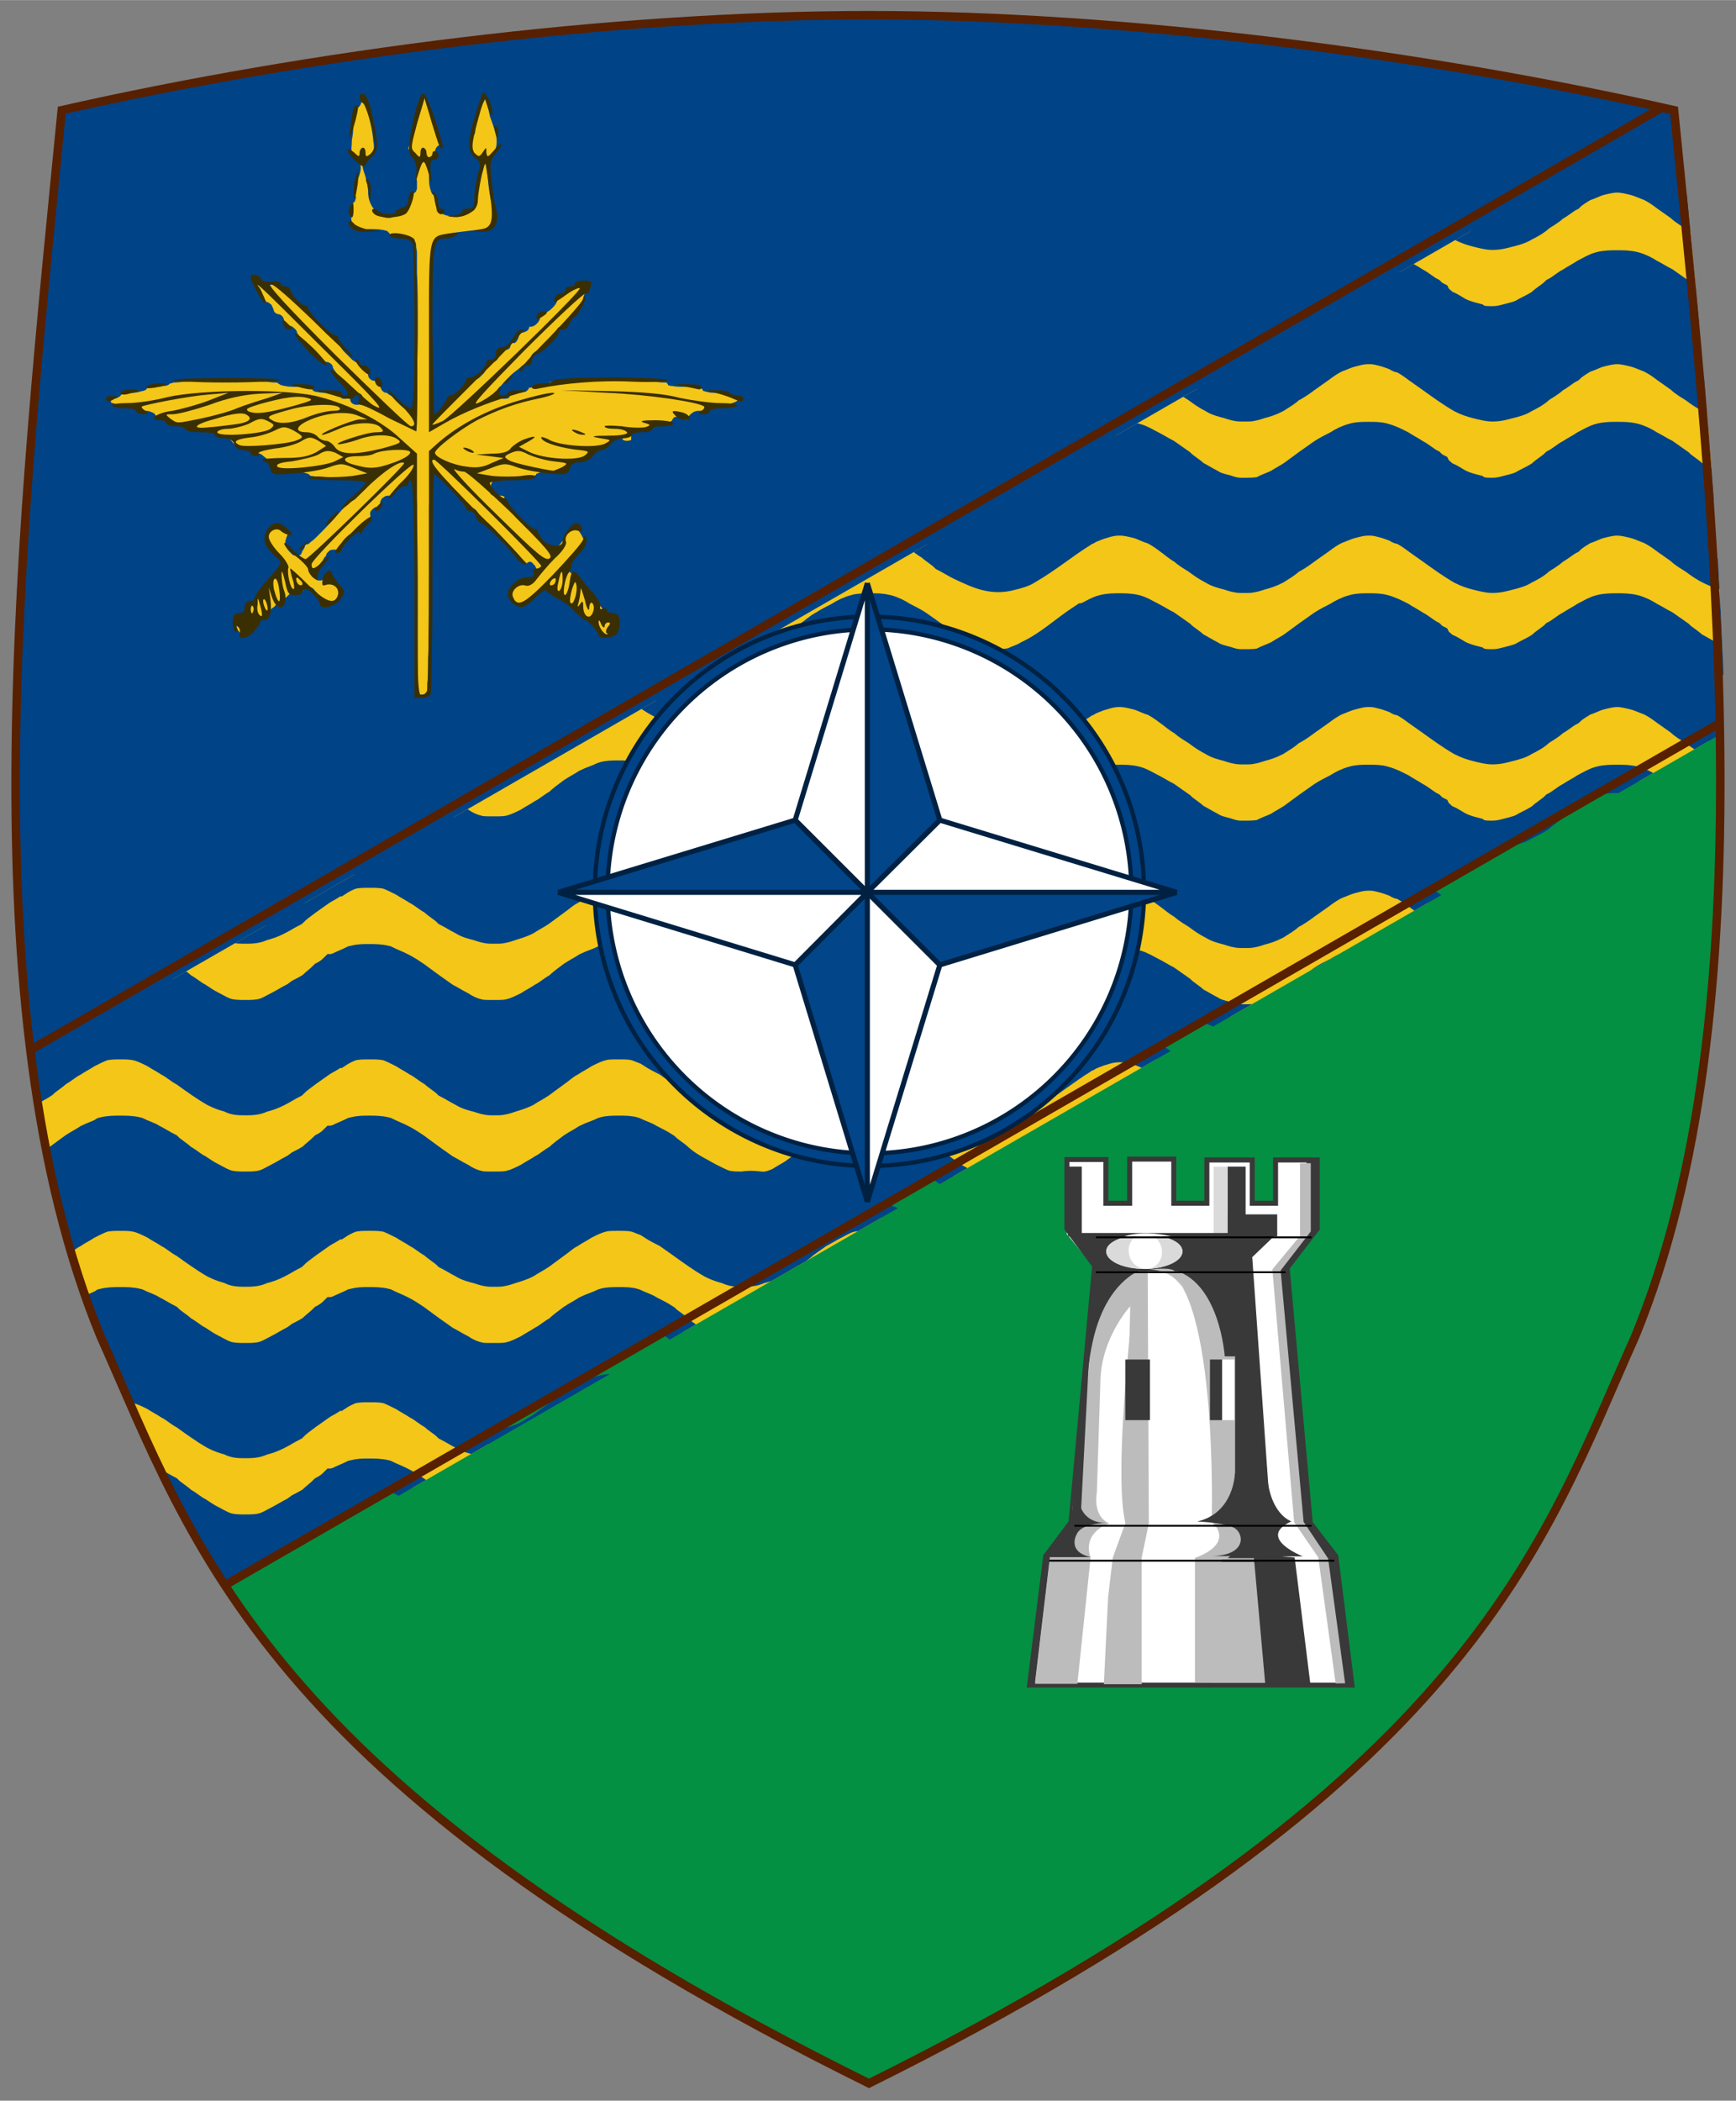 <svg xmlns="http://www.w3.org/2000/svg" xmlns:xlink="http://www.w3.org/1999/xlink" width="304" height="367.8" viewBox="0 0 80.43 97.3"><rect x="0" y="0" width="80.43" height="97.3" fill="#808080" stroke="none"/><defs><clipPath id="a"><path d="m476.7 974-114.9-65.6c.9-7.2 2.4-14 4.9-19.9 2.5-5.5 4.7-11.2 8.8-17.4l105.3 60.1c-.3 14.3-1.9 29.1-3.2 42.6-.3.1-.6.2-.9.2z" style="fill:none;stroke:#000;stroke-width:.401px;stroke-linecap:butt;stroke-linejoin:miter"/></clipPath></defs><g style="stroke-miterlimit:4"><path d="M138.9 272.2c-12 0-25.9 1.8-37.4 4.4-1.86 19-4.42 41.7 1.8 56.8 4.3 9.6 7.5 20.7 35.6 34.6 28-13.9 31.2-25 35.5-34.6 6.2-15.1 3.7-37.8 1.8-56.8-11.5-2.6-25.4-4.4-37.3-4.4z" style="fill:#004387;stroke-width:.143" transform="translate(-98.64 -271.5)"/><path d="m177.7 292.9-73.5 42.4c4 9.2 8.5 19.7 34.7 32.7 28-13.9 31.2-25 35.5-34.6 4.5-11 4.4-25.9 3.3-40.5z" style="fill:#039042;stroke-width:.143" transform="translate(-98.64 -271.5)"/><path d="m175.6 276.5-75.5 43.6c.5 4.8 1.6 9.3 3.2 13.3 1.6 3.6 3.1 7.4 5.8 11.5l69.2-39.9c-.2-9.5-1.2-19.3-2.1-28.4-.2 0-.4 0-.6-.1z" style="fill:#004387;stroke:#000;stroke-width:.265px;stroke-linecap:butt;stroke-linejoin:miter" transform="translate(-98.64 -271.5)"/><g transform="matrix(.658 0 0 -.664 -236.44 652.2)" clip-path="url(#a)" style="fill:#f3c618;stroke:#004387;stroke-width:1.908"><path d="M367.8 934.1c-.4 0-.8 0-1.2-.1-.3-.1-.7-.3-1.1-.5-.3-.2-.7-.4-1-.6-.4-.2-.7-.5-1.1-.7-.3-.3-.7-.5-1-.8-.3-.2-.7-.4-1.1-.6-.3-.2-.7-.3-1.1-.4 0-.1-.1-.1-.2-.1v-5.9h.2c.4.1.8.3 1.1.5.4.2.8.4 1.1.6.3.2.7.5 1 .7.4.3.7.5 1.1.8.3.2.7.4 1 .6.4.2.8.3 1.1.5.4.1.8.1 1.2.1.4 0 .8 0 1.2-.1.4-.2.8-.3 1.1-.5.4-.2.7-.4 1.1-.6.3-.3.7-.5 1-.8.4-.2.7-.5 1.1-.7.3-.2.6-.4 1-.6.4-.2.7-.4 1.1-.5.4-.1.8-.1 1.2-.1.4 0 .8 0 1.2.1.4.1.7.3 1.1.5.4.2.7.4 1.1.6.2.1.4.3.6.4v-.1c.2.2.4.3.6.4.3.3.6.5.9.8.2.1.5.3.7.5.1 0 .2.1.3.1.4.2.7.3 1.1.5.4.1.7.1 1.1.1.4 0 .8 0 1.2-.1.4-.2.7-.3 1.1-.5.4-.2.7-.4 1-.6.4-.3.7-.5 1.1-.8.3-.2.7-.5 1-.7.4-.2.7-.4 1.1-.6.3-.2.7-.4 1.1-.5.3-.1.6-.1 1-.1H394.2c.4 0 .8 0 1.1.1.4.1.8.3 1.2.5.3.2.7.4 1 .6.4.2.7.5 1.1.7.3.3.6.5 1 .8.3.2.7.4 1 .6.4.2.8.3 1.2.5.3.1.7.1 1.1.1.4 0 .8 0 1.1-.1.4-.2.8-.3 1.1-.5.4-.2.8-.4 1.1-.6.3-.3.7-.5 1-.8.7-.6 1.4-.9 2.1-1.3.4-.2.8-.4 1.1-.5.4-.1.8-.1 1.2-.1 1.3.2 1.3-.3 2.6.3.3.2.7.4 1 .6.4.3.7.5 1.1.8.3.2.6.5 1 .7.3.2.7.4 1.1.6.3.2.7.4 1.1.5.3.1.7.1 1.1.1.5 0 .8 0 1.2-.1.4-.1.8-.3 1.1-.5.4-.2.8-.4 1.1-.6.3-.2.7-.5 1-.7.4-.3.7-.5 1.1-.8 1.4-1 2.9-1.4 4.5-1.1.4.2.8.3 1.1.5 1.5.7 2.5 1.7 3.9 2.6.1 0 .2.1.3.1.4.2.7.4 1.1.5.4.1.8.1 1.1.1.4 0 .8 0 1.2-.1.4-.1.7-.3 1.1-.5.4-.2.7-.4 1.1-.6.3-.2.7-.5 1-.7.3-.3.7-.5 1-.8.4-.2.7-.4 1.1-.6.3-.2.7-.3 1.1-.4.3-.1.6-.2 1-.2H447c.4 0 .8 0 1.2.1.3.2.7.3 1.1.5.3.2.7.4 1 .6.4.3.7.5 1.1.8.3.2.7.5 1 .7.3.2.7.4 1.1.6.3.2.7.4 1.1.5.3.1.7.1 1.1.1.4 0 .8 0 1.1-.1.4-.1.8-.3 1.2-.5.3-.2.7-.4 1-.6.4-.2.7-.5 1.1-.7.1-.1.2-.2.4-.3.1-.2.3-.3.5-.5.1-.1.2-.1.4-.2s.5-.3.7-.4c.4-.2.8-.3 1.2-.4.3-.2.7-.2 1.1-.2.5 0 .8.1 1.2.2.4.1.8.2 1.1.4.4.2.8.4 1.1.6.3.3.7.5 1 .8.4.2.7.5 1.1.7.3.2.7.4 1 .6.4.2.7.4 1.1.5.4.1.8.1 1.2.1.4 0 .8 0 1.2-.1.4-.1.8-.3 1.1-.5.4-.2.7-.4 1.1-.6.3-.2.7-.5 1-.7.3-.3.7-.5 1-.8.4-.2.7-.4 1.1-.6.4-.2.7-.3 1.1-.4.2-.1.4-.1.6-.2v6c-.2 0-.4 0-.6.1-.4.1-.7.2-1.1.4-.4.2-.7.4-1.1.7-.3.2-.7.4-1 .7-.3.2-.7.5-1 .7-.4.3-.7.5-1.1.7-.3.1-.7.3-1.1.4-.4.1-.8.2-1.2.2-.4 0-.8-.1-1.2-.2-.4-.1-.7-.3-1.1-.4-.3-.2-.7-.4-1-.7-.4-.2-.7-.5-1.1-.7-.3-.3-.7-.5-1-.7-.3-.3-.7-.5-1.1-.7-.3-.2-.7-.3-1.1-.4-.4-.1-.7-.2-1.2-.2-.3 0-.7.1-1.1.2-.4.1-.7.2-1.1.4-.7.4-1.4.9-2.1 1.4-.3.2-.7.5-1 .7-.4.3-.7.5-1.1.7-.1 0-.2 0-.3.1-.2.1-.5.2-.8.3-.4.1-.7.2-1.1.2h-.1c-.5 0-.8-.1-1.2-.2-.4-.1-.8-.3-1.1-.4-.4-.2-.7-.4-1.1-.7-.3-.2-.7-.5-1-.7-.4-.3-.7-.5-1.1-.7-.3-.3-.7-.5-1-.7-.4-.2-.7-.3-1.1-.4-.3-.1-.6-.2-.9-.2h-.5c-.3 0-.6.1-.9.2-.4.1-.8.2-1.1.4-.4.2-.7.4-1.1.7-.3.2-.7.4-1 .7-.4.2-.7.5-1 .7-.4.3-.7.5-1.1.7-.4.1-.7.3-1.1.4-.4.1-.8.2-1.2.2h-.1c-.4 0-.8-.1-1.1-.2-.4-.1-.8-.3-1.1-.4 0-.1 0 0 0 0-.1-.1-.2-.1-.3-.2-1.3-.8-2.5-1.8-3.9-2.6-.3-.2-.7-.3-1.1-.4-1.4-.4-2.4.1-3.7.7-.4.2-.7.4-1.1.6-.3.3-.7.5-1 .8-.4.2-.7.5-1 .7-.4.2-.8.4-1.1.6-.4.2-.7.4-1.1.5-.4.1-.8.1-1.2.1-.4 0-.8 0-1.2-.1-.4-.1-.7-.3-1.1-.5-.4-.2-.7-.4-1.1-.6-.3-.2-.7-.5-1-.7-.3-.3-.7-.5-1-.8-.4-.2-.7-.4-1.1-.6-.3-.2-.7-.3-1.1-.4-.4-.2-.8-.2-1.2-.2-.4 0-.7 0-1.1.2-.4.1-.7.2-1.1.4-.7.4-1.4.9-2.1 1.4-.3.2-.7.5-1 .7-.4.2-.8.4-1.1.6-.1.1-.2.1-.3.2-.3.1-.5.2-.8.3-.4.1-.7.1-1.2.1h-.1c-.4 0-.8 0-1.1-.1-.4-.1-.8-.3-1.2-.5-.3-.2-.7-.4-1-.6-.4-.2-.7-.5-1-.7-.4-.3-.7-.5-1.1-.8-.3-.2-.7-.4-1-.6-.4-.2-.8-.3-1.1-.4-.3-.1-.6-.2-.9-.2h-.5c-.3 0-.6.1-.9.2-.4.1-.8.2-1.1.4-.4.2-.7.4-1.1.6-.3.3-.7.5-1 .8-.4.2-.7.5-1.1.7-.3.2-.7.4-1 .6-.4.2-.8.4-1.1.5-.4.1-.8.1-1.2.1h-.1c-.4 0-.8 0-1.2-.1-.3-.1-.7-.3-1-.5-.1 0-.2-.1-.3-.1-.2-.2-.5-.3-.8-.5-.3-.2-.7-.5-1-.7-.4-.3-.7-.5-1-.8-.4-.2-.7-.4-1.1-.6-.4-.2-.7-.3-1.1-.4-.4-.2-.8-.2-1.2-.2-.4 0-.8 0-1.1.2-.4.1-.7.2-1.1.4-.7.4-1.4.9-2.1 1.4-.4.2-.7.5-1.1.7-.3.2-.7.4-1 .6-.4.2-.8.4-1.2.5-.4.1-.8.1-1.2.1z" id="b" style="fill:#f3c618;fill-rule:evenodd;stroke:#004387;stroke-width:1.977;overflow:visible"/><use transform="translate(0 11.96)" style="fill:#f3c618;stroke:#004387;stroke-width:1.908" width="300" height="364" xlink:href="#b"/><use transform="translate(0 23.92)" style="fill:#f3c618;stroke:#004387;stroke-width:1.908" width="300" height="364" xlink:href="#b"/><use transform="translate(0 35.89)" style="fill:#f3c618;stroke:#004387;stroke-width:1.908" width="300" height="364" xlink:href="#b"/><path d="M367.8 885.4c-.4 0-.8 0-1.2-.1-.3-.1-.7-.3-1.1-.5-.3-.2-.7-.4-1-.6-.4-.2-.7-.5-1.1-.7-.3-.3-.7-.5-1-.8-.3-.2-.7-.4-1.1-.6-.3-.2-.7-.3-1.1-.4 0-.1-.1-.1-.2-.1v-5.9h.2c.4.1.8.3 1.1.5.4.2.8.4 1.1.6.3.2.7.5 1 .7.4.3.7.5 1.1.8.3.2.7.4 1 .6.4.2.8.3 1.1.5.4.1.8.1 1.2.1.4 0 .8 0 1.2-.1.4-.2.8-.3 1.1-.5.4-.2.7-.4 1.1-.6.3-.3.7-.5 1-.8.4-.2.7-.5 1.1-.7.3-.2.6-.4 1-.6.4-.2.7-.4 1.1-.5.4-.1.8-.1 1.2-.1.4 0 .8 0 1.2.1.4.1.7.3 1.1.5.4.2.7.4 1.1.6.2.1.4.3.6.4v-.1c.2.2.4.3.6.4.3.3.6.5.9.8.2.1.5.3.7.5.1 0 .2.1.3.1.4.2.7.3 1.1.5.4.1.7.1 1.1.1.4 0 .8 0 1.2-.1.4-.2.7-.3 1.1-.5.4-.2.7-.4 1-.6.4-.3.7-.5 1.1-.8.3-.2.7-.5 1-.7.4-.2.7-.4 1.1-.6.3-.2.7-.4 1.1-.5.3-.1.6-.1 1-.1H394.2c.4 0 .8 0 1.1.1.4.1.8.3 1.2.5.3.2.7.4 1 .6.4.2.7.5 1.1.7.3.3.6.5 1 .8.3.2.7.4 1 .6.4.2.8.3 1.2.5.3.1.7.1 1.1.1.4 0 .8 0 1.1-.1.4-.2.8-.3 1.1-.5.4-.2.8-.4 1.1-.6.3-.3.7-.5 1-.8.7-.6 1.4-.9 2.1-1.3.4-.2.8-.4 1.1-.5.4-.1.8-.1 1.2-.1 1.3.2 1.3-.3 2.6.3.3.2.7.4 1 .6.4.3.7.5 1.1.8.3.2.6.5 1 .7.3.2.7.4 1.1.6.3.2.7.4 1.1.5.3.1.7.1 1.1.1.5 0 .8 0 1.2-.1.4-.1.8-.3 1.1-.5.4-.2.8-.4 1.1-.6.3-.2.7-.5 1-.7.4-.3.7-.5 1.1-.8 1.4-1 2.9-1.4 4.5-1.1.4.2.8.3 1.1.5 1.5.7 2.5 1.7 3.9 2.6.1 0 .2.1.3.1.4.2.7.4 1.1.5.4.1.8.1 1.1.1.4 0 .8 0 1.2-.1.4-.1.7-.3 1.1-.5.4-.2.7-.4 1.1-.6.3-.2.7-.5 1-.7.3-.3.7-.5 1-.8.4-.2.7-.4 1.1-.6.3-.2.7-.3 1.1-.4.3-.1.6-.2 1-.2H447c.4 0 .8 0 1.2.1.3.2.7.3 1.1.5.3.2.7.4 1 .6.4.3.7.5 1.1.8.3.2.7.5 1 .7.3.2.7.4 1.1.6.3.2.7.4 1.1.5.3.1.7.1 1.1.1.4 0 .8 0 1.1-.1.4-.1.8-.3 1.2-.5.3-.2.7-.4 1-.6.4-.2.7-.5 1.1-.7.1-.1.2-.2.4-.3.1-.2.3-.3.5-.5.1-.1.2-.1.4-.2s.5-.3.7-.4c.4-.2.8-.3 1.2-.4.3-.1.7-.2 1.1-.2.5 0 .8.1 1.2.2.4.1.8.2 1.1.4.4.2.8.4 1.1.6.3.3.7.5 1 .8.4.2.7.5 1.1.7.3.2.7.4 1 .6.4.2.7.4 1.1.5.4.1.8.1 1.2.1.4 0 .8 0 1.2-.1.4-.1.8-.3 1.1-.5.4-.2.7-.4 1.1-.6.3-.2.7-.5 1-.7.3-.3.7-.5 1-.8.4-.2.7-.4 1.1-.6.4-.2.7-.3 1.1-.4.2-.1.4-.1.6-.2v6c-.2 0-.4 0-.6.1-.4.1-.7.2-1.1.4-.4.2-.7.4-1.1.7-.3.2-.7.4-1 .7-.3.2-.7.5-1 .7-.4.3-.7.5-1.1.7-.3.1-.7.3-1.1.4-.4.1-.8.2-1.2.2-.4 0-.8-.1-1.2-.2-.4-.1-.7-.3-1.1-.4-.3-.2-.7-.4-1-.7-.4-.2-.7-.5-1.1-.7-.3-.3-.7-.5-1-.7-.3-.3-.7-.5-1.1-.7-.3-.2-.7-.3-1.1-.4-.4-.1-.7-.2-1.2-.2-.3 0-.7.1-1.1.2-.4.1-.7.2-1.1.4-.7.4-1.4.9-2.1 1.4-.3.2-.7.5-1 .7-.4.3-.7.5-1.1.7-.1 0-.2 0-.3.1-.2.1-.5.2-.8.3-.4.1-.7.2-1.1.2h-.1c-.5 0-.8-.1-1.2-.2-.4-.1-.8-.3-1.1-.4-.4-.2-.7-.4-1.1-.7-.3-.2-.7-.5-1-.7-.4-.3-.7-.5-1.1-.7-.3-.3-.7-.5-1-.7-.4-.2-.7-.3-1.1-.4-.3-.1-.6-.2-.9-.2h-.5c-.3 0-.6.1-.9.2-.4.1-.8.2-1.1.4-.4.2-.7.4-1.1.7-.3.2-.7.4-1 .7-.4.2-.7.5-1 .7-.4.3-.7.5-1.1.7-.4.1-.7.3-1.1.4-.4.1-.8.2-1.2.2h-.1c-.4 0-.8-.1-1.1-.2-.4-.1-.8-.3-1.1-.4 0-.1 0 0 0 0-.1-.1-.2-.1-.3-.2-1.3-.8-2.5-1.8-3.9-2.6-.3-.2-.7-.3-1.1-.4-1.4-.4-2.4.1-3.7.7-.4.2-.7.4-1.1.6-.3.3-.7.5-1 .8-.4.2-.7.5-1 .7-.4.2-.8.4-1.1.6-.4.2-.7.4-1.1.5-.4.1-.8.1-1.2.1-.4 0-.8 0-1.2-.1-.4-.1-.7-.3-1.1-.5-.4-.2-.7-.4-1.1-.6-.3-.2-.7-.5-1-.7-.3-.3-.7-.5-1-.8-.4-.2-.7-.4-1.1-.6-.3-.2-.7-.3-1.1-.4-.4-.2-.8-.2-1.2-.2-.4 0-.7 0-1.1.2-.4.1-.7.2-1.1.4-.7.4-1.4.9-2.1 1.4-.3.2-.7.5-1 .7-.4.2-.8.4-1.1.6-.1.1-.2.1-.3.2-.3.1-.5.2-.8.3-.4.1-.7.1-1.2.1h-.1c-.4 0-.8 0-1.1-.1-.4-.1-.8-.3-1.2-.5-.3-.2-.7-.4-1-.6-.4-.2-.7-.5-1-.7-.4-.3-.7-.5-1.1-.8-.3-.2-.7-.4-1-.6-.4-.2-.8-.3-1.1-.4-.3-.1-.6-.2-.9-.2h-.5c-.3 0-.6.1-.9.2-.4.1-.8.2-1.1.4-.4.2-.7.4-1.1.6-.3.3-.7.5-1 .8-.4.2-.7.5-1.1.7-.3.2-.7.4-1 .6-.4.2-.8.4-1.1.5-.4.1-.8.1-1.2.1h-.1c-.4 0-.8 0-1.2-.1-.3-.1-.7-.3-1-.5-.1 0-.2-.1-.3-.1-.2-.2-.5-.3-.8-.5-.3-.2-.7-.5-1-.7-.4-.3-.7-.5-1-.8-.4-.2-.7-.4-1.1-.6-.4-.2-.7-.3-1.1-.4-.4-.2-.8-.2-1.2-.2-.4 0-.8 0-1.1.2-.4.1-.7.2-1.1.4-.7.4-1.4.9-2.1 1.4-.4.2-.7.5-1.1.7-.3.2-.7.4-1 .6-.4.2-.8.4-1.2.5-.4.1-.8.1-1.2.1z" style="fill:#f3c618;fill-rule:evenodd;stroke:#004387;stroke-width:1.977;marker:none;visibility:visible;display:inline;overflow:visible;enable-background:accumulate"/><use transform="translate(0 -36.74)" style="fill:#f3c618;stroke:#004387;stroke-width:1.908" width="300" height="364" xlink:href="#b"/><use transform="translate(0 -24.78)" style="fill:#f3c618;stroke:#004387;stroke-width:1.908" width="300" height="364" xlink:href="#b"/><use transform="translate(0 -12.81)" style="fill:#f3c618;stroke:#004387;stroke-width:1.908" width="300" height="364" xlink:href="#b"/></g><path d="m109.1 344.9 69.2-39.9m-2.7-28.5-75.5 43.6" style="fill:none;stroke:#572000;stroke-width:.394;stroke-linecap:butt;stroke-linejoin:miter" transform="translate(-98.64 -271.5)"/><path d="m0 0-1.385 1.801-.004.048h.082v.061h-.088l-1.253 13.78 1.642 2.14v3.74h-2.272v-2.36H-4.55v2.36h-2.47v-2.36h-1.801v2.4h-2.399v-2.4h-1.29v2.38h-2.13v-3.76l.01-.18 1.5-1.84-1.21-13.224v-.001l-.07-.748L-15.79 0l-.88-7.02H.878z" style="fill:#fff;fill-rule:nonzero;stroke:none" transform="matrix(.851 0 0 -.851 61.874 72.176)"/><path d="M0 0h2.124v-2.378h1.293V.023h2.402v-2.401H7.62v2.354h2.47v-2.354h1.27v2.354h2.27v-3.74l-1.64-2.132 1.26-13.894 1.39-1.8.88-7.02H-2.032l.878 7.02 1.379 1.84L1.513-5.782 0-3.764z" style="fill:none;stroke:#393939;stroke-width:.273;stroke-linecap:butt;stroke-linejoin:miter" transform="matrix(.851 0 0 -.851 49.43 53.705)"/><path d="M52.74 777.7h-.67v3.3h.67z" style="fill:#fff;fill-rule:nonzero;stroke:none" transform="matrix(.851 0 0 -.851 12.36 727.6)"/><path d="M53.29 787.7h-.98v3.8h.98zM44.37 787.7h-.74v3.8h.74z" style="fill:#393939;fill-rule:nonzero;stroke:none" transform="matrix(.851 0 0 -.851 12.36 727.6)"/><path d="M55.01 787.7h-2.7v1.2h2.7z" style="fill:#393939;fill-rule:nonzero;stroke:none" transform="matrix(.851 0 0 -.851 12.36 727.6)"/><path d="M52.3 787.7h-.75v3.8h.75z" style="fill:#dadada;fill-rule:nonzero;stroke:none" transform="matrix(.851 0 0 -.851 12.36 727.6)"/><path d="M0 0c.15-.551.062-1.031-.411-1.16-.472-.128-1.151.143-1.301.694-.15.551.112 1.102.584 1.231C-.655.894-.151.551 0 0" style="fill:#fff;fill-rule:nonzero;stroke:none" transform="matrix(.851 0 0 -.851 53.77 57.79)"/><path d="m0 0 .058-13.81-.388-1.86v-6.89h-2.058l.23 4.73.255 2.16.679 1.86.271 11.824S-2.58-3.741-2.58-6.179l-.192-5.961s-.257-1.25.673-1.67c0 0-1.492-.45-1.012-1.86l-.72-6.87h-2.303l.811 6.87 1.716 1.86-.502.71 1.337 11.508S-1.371.198 0 0" style="fill:#bcbcbc;fill-rule:nonzero;stroke:none" transform="matrix(.851 0 0 -.851 53.175 58.812)"/><path d="M0 0s-1.088.421.227 12.53z" style="fill:#bcbcbc;fill-rule:nonzero;stroke:none" transform="matrix(.851 0 0 -.851 52.315 70.9)"/><path d="M48.08 777.7h-1.34v3.3h1.34z" style="fill:#393939;fill-rule:nonzero;stroke:none" transform="matrix(.851 0 0 -.851 12.36 727.6)"/><path d="M0 0s3.313-1.949 3.495-4.537l.318-8.353 1.453-3.77.458-6.13-4.863.03v6.78s2.216.68.913 1.99c0 0 .356 12.361-2.559 13.801 0 0 .56.189.785.189" style="fill:#bcbcbc;fill-rule:nonzero;stroke:none" transform="matrix(.851 0 0 -.851 54.63 58.557)"/><path d="M0 0h10.77L9.401-1.313 10.33-14.5l.28-1.22h.16v-.76l.32-1.13.62-.05.87-7.01h-2.46l-.626 6.97H8.07l1.165 1.06v.49l-.5.39H7.2l1.267 1.27v7.777h-.564S7.626-2.487 4.944-1.97c0 0 1.702.704.795 1.563 0 0-2.387.947-4.013-.104 0 0-1.004-.789.568-1.252.857-.175.777-.209 1.164-.209 0 0-2.602-.66-2.987-5.631L.087-14.98s.256-.8 1.347-.8c0 0-1.284 0-1.572-.58 0 0-.607-.97.738-1.28h-2.213l-.834-7.03h-.278l.878 7.02 1.379 1.84L.821-1.841-.61 0z" style="fill:#393939;fill-rule:nonzero;stroke:none" transform="matrix(.851 0 0 -.851 50.017 57.11)"/><path d="M52.02 777.7h-.67v3.3h.67z" style="fill:#393939;fill-rule:nonzero;stroke:none" transform="matrix(.851 0 0 -.851 12.36 727.6)"/><path d="M52.68 777.7h-.67v3.3h.67z" style="fill:#fff;fill-rule:nonzero;stroke:none" transform="matrix(.851 0 0 -.851 12.36 727.6)"/><path d="M0 0s1.538-.055 2.028-.349c.547-.328.656-1.514-1.258-1.527l2.964-.021h2.017S3.183-.885 5.132.01c0 0-1.295.387-1.343 2.915l-1.735-.308S2.02.465 0 0" style="fill:#393939;fill-rule:nonzero;stroke:none" transform="matrix(.851 0 0 -.851 55.465 70.474)"/><path d="M53.92 770H42.6v.1h11.32zM52.64 771.9h-8.67v.1h8.67z" style="fill:#000;fill-rule:nonzero;stroke:none" transform="matrix(.851 0 0 -.851 12.36 727.6)"/><path d="M51.29 785.8h-5.92v1.9h5.92z" style="fill:#393939;fill-rule:nonzero;stroke:none" transform="matrix(.851 0 0 -.851 12.36 727.6)"/><path d="M0 0c0-.526-.929-.953-2.074-.953-1.146 0-2.075.427-2.075.953s.938.898 2.084.898C-.919.898 0 .526 0 0" style="fill:#fff;fill-rule:nonzero;stroke:none" transform="matrix(.851 0 0 -.851 54.784 57.961)"/><path d="M0 0c0-.526-.929-.953-2.074-.953-1.146 0-2.075.427-2.075.953s.938.898 2.084.898C-.919.898 0 .526 0 0" style="fill:#dadada;fill-rule:nonzero;stroke:none" transform="matrix(.851 0 0 -.851 54.784 57.961)"/><path d="M0 0c.176-.505-.062-1.047-.532-1.211-.469-.164-.993.112-1.169.617-.177.505.061 1.047.531 1.211C-.7.781-.176.505 0 0" style="fill:#fff;fill-rule:nonzero;stroke:none" transform="matrix(.851 0 0 -.851 53.788 57.706)"/><path d="M0 0s1.491.168 2.093-1.359L1.515-.168S1.66.205 0 0" style="fill:#bcbcbc;fill-rule:nonzero;stroke:none" transform="matrix(.851 0 0 -.851 53.158 58.812)"/><path d="M0 0v-3.977l-1.507-1.828L-.321-19.63l1.316-1.92.961-6.99.514-.04-.939 6.97-1.337 2-1.25 13.743L.585-3.734V0z" style="fill:#393939;fill-rule:nonzero;stroke:none" transform="matrix(.851 0 0 -.851 60.53 53.79)"/><path d="M0 0v-3.959l-1.507-1.82L-.32-19.54l1.314-1.92.946-6.86.514.01-.924 6.79-1.336 2-1.25 13.68L.585-3.717V0z" style="fill:#bcbcbc;fill-rule:nonzero;stroke:none" transform="matrix(.851 0 0 -.851 60.231 53.875)"/><path d="M56.88 787.6H45.14v.1h11.74zM55.47 785.7H45.14v.1h10.33zM56.88 771.9h-5.35v.1h5.35zM58.12 770h-6.13v.1h6.13z" style="fill:#000;fill-rule:nonzero;stroke:none" transform="matrix(.851 0 0 -.851 12.36 727.6)"/><path d="M144.6 275c-.1 0-.1 0-.1.1-.1.3-.1.8-.3 1.3-.2 1.3-.6 2.8-.9 3.5-.3.8-.5 1.2-.5 1.4.1.2.2.3.6.7.3.3.5.5.6.8.1.3 0 .7-.1 1-.1.2-.2.9-.1 1.3v.8c0 .2-.1.3-.1.4-.1.1-.3.3-.5.3.1 0 .2-.1.1-.1 0 0 0 .1-.1.2 0 .1-.1.3-.2.6 0 .3-.2.7-.3.9-.2.3-.5.5-.8.5h-.2c0 .2-.1.3-.1.4-.1.1-.2.1-.4.1-.2.1-.4.2-.7.2-.7 0-1.3-.4-1.7-1-.4-.5-.7-1.2-.7-2 0-.5-.2-1.5-.4-2.1-.2-.6-.3-.9-.2-1.3 0-.2.1-.4.3-.5.1-.2.3-.3.4-.4.4-.2.5-.4.5-.5.1-.2.1-.6 0-1.2-.1-1.3-.5-2.9-.9-4.2-.1-.4-.2-.7-.3-1 0 .1-.1.1-.1.2 0 .3-.1.6-.2.8-.1.2-.3.4-.6.5h-.1c0 .1-.1.4-.1.7 0 .7 0 2-.2 2.9 0 .7-.1 1.1 0 1.3 0 .2.1.3.4.6.2.1.3.3.4.4.2.2.2.4.2.6.1.5 0 .9-.3 1.7-.1.5-.2 1-.2 1.3 0 .2-.1.4-.1.5v.1-.1c.1.2.1.4 0 .6 0 .2-.2.3-.3.4.1 0 0 .1-.1.3 0 .2-.1.4-.1.8 0 .6.1 1.3.2 1.6 0 .1 0 .1.3.2s.8.1 1.6.1c.6 0 1.1 0 1.6.1.2 0 .3.1.5.1l.2.2.1.1c0 .1.1.1.2.1.2.1.5.1.9.1s.8 0 1.2.2c.3.1.6.3.7.6.1.2.1.3.1.5s.1.5.1.8v2.3c.1 1.9.1 4.2.1 6.6 0 2.3-.1 4.6-.1 6.3-.1.9-.1 1.6-.2 2.1v.6c-.1.1-.1.2-.1.3l-.1.1s-.1.2-.3.2c-.2 0-.3-.1-.4-.2-.2-.1-.3-.1-.4-.2-.3-.2-.6-.5-.9-.8-.3-.3-.5-.6-.7-.7-.2-.1-.3-.2-.3-.2-.1-.1-.2-.1-.1-.1-.3 0-.4-.1-.6-.3-.1-.2-.2-.4-.3-.7-.1-.1-.1-.2-.2-.3-.1 0-.2-.1-.2-.1-.2 0-.4 0-.5-.1-.2-.1-.4-.3-.4-.6 0 0 0-.1-.1-.2-.1-.2-.3-.4-.4-.6-.2-.2-.4-.3-.5-.5-.1 0-.1-.1-.2-.1h.1c-.3 0-.3-.1-.4-.1-.1-.1-.3-.2-.4-.3l-.8-.8c-.3-.3-.5-.6-.7-.9-.1-.1-.3-.3-.3-.4-.1-.1-.1-.2-.1-.3-.3 0-.4-.1-.5-.2-.1-.1-.3-.2-.4-.3-.4-.3-.7-.7-1.1-1.1-.4-.3-.8-.8-1.1-1.1-.1-.2-.2-.3-.3-.4-.1-.1-.1-.3-.1-.4h-.1c-.2 0-.3-.1-.5-.2l-.3-.3c-.3-.2-.5-.5-.7-.8-.2-.2-.4-.5-.6-.6-.1-.1-.1-.2-.2-.2 0-.1-.1-.1 0-.1-.4 0-.7-.2-.8-.5 0 0 0-.1-.1-.1h-.6c-.4 0-.7-.1-.9-.2-.1 0-.2-.1-.3-.2-.2 0-.3-.2-.3-.4 0 .1.1.1 0 .1 0 0-.1-.1-.3-.1-.1 0-.2.1-.2.1s-.1.1-.1.3c0 .1 0 .2.1.3h-.1c.2 0 .3.1.4.1 0 .1.1.2.2.3.2.3.3.6.4.9.1.2.2.5.3.6.1.1.1.2.1.2.3 0 .4.2.6.3.1.2.2.4.3.7 0 .1.1.2.2.3.1 0 .2.1.1.1.6 0 .9.4.9.9 0 .1.2.3.5.4.2.1.4.1.6.3.1.1.3.2.4.5v.1c.1.1.2.3.4.5.3.4.8.8 1.2 1.3.5.4.9.9 1.3 1.2.2.1.3.3.5.4h.1-.1c.4 0 .8.3.8.7 0-.1 0 0 0 0 .1.1.1.2.2.3.2.3.5.6.7.9.6.6.9 1.1 1.1 1.5.1.2.2.4 0 .6-.2.3-.4.3-.7.3-.3 0-.5-.2-.6-.5 0-.1-.1-.1-.1-.2 0 .1 0 .2.1.2-.1 0-.2 0-.3-.1-.2 0-.6-.1-1-.1-.5 0-.9 0-1.2-.1-.1 0-.3 0-.4-.1-.1 0-.2-.1-.2-.2-.1 0 0-.1-.1-.1 0 0-.2-.1-.3-.1-.3 0-.8-.1-1.3-.1-.6 0-1.1 0-1.5-.1-.2 0-.3-.1-.5-.1-.1-.1-.2-.1-.3-.2-.1-.1-.2-.1-.4-.1-.3 0-.8-.1-1.4-.1-1.2-.1-2.8-.1-4.4-.1-1.6 0-3.2 0-4.4.1-.6 0-1.1.1-1.5.1-.2 0-.3.1-.4.1h-.1c-.2.2-.4.3-.8.3-.3.1-.6.1-1 .1-.3 0-.5.1-.7.1h-.2v.1l-.2.2c-.1 0-.2.1-.4.1-.3.1-.7.2-1.1.2-.4 0-.7.1-1 .1-.1.1-.3.1-.3.1-.1.2-.3.3-.5.4-.2.1-.4.1-.6.1-.2 0-.2.1-.3.1.1 0 .1.1.2.2 0 .1 0 .2.2.2.3.1.6.2 1.2.2.4 0 .8 0 1.2.1.1 0 .2 0 .4.1l.2.2v.2c0-.1.1 0 .1 0 .1 0 .3.1.5.1.3 0 .5 0 .8.1.2.1.4.1.6.4 0 0 0 .1.2.1.1 0 .2.1.4.1s.4 0 .6.2c.1 0 .2.1.3.3 0 0-.1.1 0 .1s.3.1.6.1c.4 0 .7 0 1 .1.1 0 .3.1.4.2.1 0 .3.2.3.4 0-.1-.1-.2-.1-.2s.1 0 .2.1c.3 0 .7.1 1.2.1s1 0 1.4.1c.1 0 .3.1.4.1.1.1.2.1.2.2.1 0 .1.1.2.2 0 0 .1.1.2.1.3 0 .6.1.8.2.3.2.5.4.7.7.2.2.7.5 1.1.5.3 0 .6 0 .8.1.2.1.3.1.4.2.1.1.1.2.2.4h.2c.4 0 .7.2.9.4.3.2.6.5.8.8.3.5.5.7.7.8.2.1.7.1 1.4.1.6 0 1.1.1 1.5.1.2.1.4.1.6.2.1 0 .3.1.4.2 0 0 0 .1.2.1s.4.1.7.1c.6.1 1.4.1 2.4.1h2.3c.3 0 .5 0 .7.1h.4c.1.1.2.2.2.4 0 .3 0 .3-.1.4-.1.1-.1.2-.2.3l-.7.7-.6.6c-.1.1-.2.1-.3.2-.1 0-.2.1-.3.1h-.1.1c-.1.1-.2.2-.2.3-.2.1-.5.4-.8.7-1.2 1.4-2.1 2.3-2.8 3-.3.3-.5.5-.8.7-.2.2-.3.3-.6.3 0 .1-.1.2-.1.3-.1.2-.2.4-.3.5 0 .1-.1.3-.2.4-.2.1-.3.1-.5.1-.4 0-.5-.2-.8-.5-.2-.2-.4-.5-.5-.8 0-.3.1-.6.2-.9.1-.3.2-.4.3-.5h-.1c-.2 0-.4-.1-.6-.2-.2-.1-.3-.3-.3-.6v.2-.1h-.4c-.5 0-.8.2-.9.6-.2.4-.2 1 .1 1.6.2.3.3.6.5.8.2.2.4.3.4.3.2.1.4.2.5.3.2.2.2.5.2.7-.1.5-.5.8-1 1.5-.7.7-1.3 1.4-1.6 1.9-.2.2-.4.4-.5.6v.1c0 .3-.2.5-.4.6-.2.1-.3.1-.6.1v.1s-.1.1-.1.2c0 .3-.1.6-.3.9-.2.2-.5.2-.8.2-.2 0-.2.1-.2.1s-.1.2-.1.5c0 .5.1.9.3 1.1.2.3.4.4.7.4-.1 0 .1-.1.2-.2.2-.1.4-.2.6-.4.1-.2.3-.4.4-.6.1-.1.2-.3.2-.2 0-.3.1-.5.3-.6.1-.1.3-.2.5-.2 0 0 .1 0 .3-.1l.4-.4c.1-.2.3-.4.5-.5.2-.2.3-.4.6-.4 0 0 .1 0 .2-.1l.5-.5.7-.7a.4.4 0 0 1 .6.1c.2-.1.3-.2.5-.2.1 0 .3-.1.3-.1 0-.1.1-.3.2-.4.2-.1.3-.1.5-.1.3.1.5.2.7.5.2.2.3.3.4.5.1.1.1.1.1.3v.1c0 .1.1.1.2.2.3.3.6.4.8.4.3 0 .7-.2 1-.6.4-.4.5-.7.5-.7v-.2l-.4-.4c-.3-.3-.6-.8-.6-1.3 0-.1 0-.1-.1-.1 0 0-.1-.1-.2-.1s-.3 0-.3.1c-.1 0 0 0 0-.1 0 .4-.4.7-.8.7-.2 0-.4 0-.6-.2-.1-.2-.1-.5-.1-.7.1-.3.4-.7.8-1.2.2-.2.3-.4.4-.6l.2-.2s0-.1 0 0c0-.2.1-.3.2-.4l.2-.2c.2-.1.4-.1.7-.1.1 0 .3 0 .3-.1h.1c0-.2.1-.3.2-.5s.3-.5.5-.7c.2-.2.4-.4.6-.5.2-.2.4-.3.7-.3l.4-.2c.2-.2.5-.4.7-.6.2-.3.4-.5.5-.7.1-.2 0-.4.1-.3-.1-.2-.1-.5.1-.7.2-.2.4-.4.7-.4.2-.1.3-.4.3-.4 0-.3.2-.6.4-.7.2-.2.5-.2.7-.2.1 0 .4-.1.6-.4.1-.3.2-.5.4-.7.2-.2.4-.4.7-.4.1 0 .1 0 .1.1 0-.4.3-.8.7-.8.2 0 .3.1.3.2.1 0 .1.1.1.1.1.1.1.2.1.3 0 .1 0 .3.1.6 0 .6.1 1.4.1 2.5 0 2.1.1 5.3.1 9.4V345h.4c.2 0 .3 0 .5-.1.1-.1.2-.1.2-.1v-1.1c.1-.7.1-1.7.1-2.9.1-2.4.1-5.5.1-9V323c.1-1.1.1-2.1.1-2.7v-.7c0-.1.1-.2.1-.3v-.2l.1-.1h.1l.2-.1c.2 0 .2.1.3.1l.2.2c.1.1.3.2.5.4.3.3.8.8 1.2 1.3.5.4.9.9 1.2 1.3.2.2.4.4.5.6 0 0 0 .1.1.1v.2c.1 0 .1.1.2.1.3 0 .5.1.7.3.1.1.3.4.4.6 0 .2.1.3.2.4 0 .1.1.1 0 .1.2 0 .3 0 .4.1.1.1.2.2.4.3.3.3.7.6 1.1 1.1.8.8 1.9 2 3 3.2l.4.4c.1-.1.3-.2.4-.2.3.1.3.2.4.3l.2.2c.1.3.2.4.3.6 0 .2.1.5 0 .7-.1.2-.4.3-.6.4h-.6c-.4 0-.9.2-1.3.6-.3.3-.6.8-.6 1 0 .2.2.5.4.8.3.2.6.3.8.3 0 0 .2 0 .5-.2s.6-.5.8-.8c.4-.3.7-.5.9-.7.2-.1.3-.2.5-.2h.2c.1 0 .3.1.3.2 0 0 .2.1.4.3.2.1.5.3.8.4.6.3 1.2.8 1.7 1.2l.6.6c.1.2.1.4.2.6h.2c.3 0 .5.2.7.3.3.2.5.3.7.6l.6.6c.1.2.1.4.2.5 0 0 0 .1.1.1.2 0 .5.1.8.1.3 0 .5 0 .7-.1h.1v-.2c0-.1.1-.4.1-.7 0-.6-.1-.9-.1-1h-.1s0-.1-.1-.1c-.3 0-.5 0-.7-.1-.1 0-.2-.1-.3-.2-.1-.1-.1-.2-.1-.4v.1c-.1 0-.1-.1-.1-.1-.1-.1-.2-.2-.3-.4-.2-.3-.6-.7-.9-1.1-.4-.4-.8-.8-1.1-1.2-.3-.4-.5-.7-.6-1.1-.1-.1-.1-.2-.2-.3-.1-.1-.2-.1-.2-.1-.3 0-.6-.1-.7-.4-.2-.2-.2-.5-.1-.8.1-.5.5-1.1 1.1-1.6l.9-.8-.5-1c-.3-.5-.6-.9-.8-1 0 .2-.2.5-.4.5-.1.1-.3.1-.4 0 0 .2-.1.4-.2.6-.1.2-.3.5-.5.7-.2.3-.4.5-.6.6-.2.2-.4.4-.7.4a.4.4 0 0 1-.1 0c-.1 0-.2-.1-.2-.1-.1 0-.1-.1-.1-.1l-.3-.3c-.2-.2-.4-.5-.6-.8-.2-.2-.4-.5-.5-.7-.1 0-.2-.1-.2-.1 0-.1-.1 0 .1 0-.2 0-.4-.1-.5-.2-.1-.1-.3-.2-.5-.4l-1.1-1.1c-.3-.4-.7-.9-.9-1.2-.2-.2-.3-.4-.3-.6-.1-.1-.2-.3-.2-.5v-.2c-.1 0-.2-.1-.5-.1h-.6c-.2 0-.3 0-.5-.2-.1-.2-.1-.5-.1-.6.1-.2.1-.4.2-.6 0-.1.2-.3.3-.4.2-.1.4-.2.6-.2.5-.1 1.1-.2 2.1-.2.7 0 1.3 0 1.7-.1.2 0 .4 0 .4-.1h.1v-.1c.1-.1.2-.1.2-.1.2-.1.3-.1.5-.2.4 0 .9-.1 1.5-.1.8 0 1.3 0 1.4-.1h.1v-.2c0-.3.1-.7.4-.8.3-.2.6-.3 1-.3s1-.3 1.2-.5c.1-.3.4-.5.6-.6.3-.2.6-.3.9-.3 0 0 .2 0 .4-.2.2-.1.5-.3.6-.4.2-.3.4-.4.6-.5.1-.1.2-.2.4-.1.1 0 .2.1.3.2v.2h.1c.1.1.3.1.4.1.3 0 .5-.1.5-.1v-.2c0-.2 0-.3.1-.5s.2-.4.3-.4c.4-.2.7-.2 1.2-.2.3 0 .6 0 .8-.1.1 0 .2-.1.2-.1 0-.1.1-.2.1-.2.1-.1.3-.2.4-.2.2-.1.5-.1.8-.1.3 0 .5-.1.6-.1.2-.1.3-.2.2-.1.1-.1.1-.2.2-.3.1-.2.3-.2.5-.2.3 0 .5.1.8.3.1.1.2.1.3.1 0 0 0-.1.1-.2.1-.3.3-.5.6-.7.3-.2.6-.2 1-.2.2 0 .5-.1.6-.1h.1c0-.2.1-.3.2-.4.2 0 .3-.1.5-.1.3-.1.6-.1 1.1-.1.3 0 .7-.1 1.1-.2.3-.1.5-.2.6-.3.1-.1.1-.1.1-.2-.1-.1-.3-.1-.5-.3-.3-.1-1.3-.4-2-.4-.5 0-.8 0-1.1-.1-.2 0-.3-.1-.5-.1 0-.1-.1-.2-.2-.3-.1 0-.2-.1-.3-.1-.4 0-.9-.1-1.5-.1-.7 0-1.2 0-1.6-.1-.2 0-.3 0-.5-.1 0-.1-.1-.2-.2-.3h-.1c-.2 0-.7 0-1.2-.1-1.2 0-3-.1-5.4-.1-2.2 0-4.1.1-5.3.1-.6.1-1.1.1-1.4.1-.1 0-.2.1-.3.1.1 0 .2-.1.2-.3 0 .1-.1.2-.2.3 0 0 0 .1-.1.1-.1.1-.2.2-.3.2-.3.1-.7.1-1 .1-.4 0-.6.1-.8.1-.1 0-.1.1-.2.1 0 0 .1-.1.1-.2 0 .2-.1.3-.2.4-.1.1-.2.2-.4.2-.2.1-.5.1-.8.1-.3 0-.5.1-.7.1 0 .1-.1.1-.1.1 0 .1-.1.3-.2.4-.2.1-.4.1-.6.1-.2 0-.4 0-.6-.1 0 0-.1 0-.2-.1s-.2-.2-.2-.4.1-.2.1-.3c.1 0 .1-.1.2-.2s.2-.3.4-.4c.3-.4.7-.8 1.1-1.2.4-.4.9-.7 1.2-1 .2-.2.4-.3.5-.4.1 0 .2-.1.2-.1.1 0 .1 0 .2-.1s.2-.3.2-.4c.2-.6.7-1 1.3-1 .1 0 .4-.2.5-.4.1-.3.2-.5.3-.6.1-.2.3-.4.6-.4-.2 0-.1 0 0-.1 0 0 .1-.2.1-.3.1-.3.3-.5.4-.7.2-.2.4-.3.7-.3.1 0 .2-.1.2-.1 0-.1 0-.2.1-.2 0-.2.1-.3.2-.4.2-.2.4-.5.7-.8.4-.4 1-1.3 1.1-1.7.1-.5.4-1.2.5-1.6h-1.1c-.1 0-.1.1-.1.1-.1.2-.2.3-.4.4-.2.1-.4.1-.6.1-.2 0-.3.1-.4.1 0 .1 0 .2-.1.3-.1.1-.2.1-.3.1-.2.1-.3 0-.4 0 0 .3 0 .5-.1.7-.1.3-.3.6-.5.8-.3.3-.5.5-.8.6-.2.1-.4.1-.7.1 0 .3 0 .6-.1.8-.2.4-.6.8-1.1.8h-.1v-.1c0 .3-.1.5-.3.6-.2.1-.4.2-.6.2l-.1.1c-.1.1-.2.2-.2.3-.1.3-.2.6-.5.8h-.5l.1.1c-.1.2-.1.4-.2.5-.1.1-.3.2-.4.2-.2.1-.3.1-.4.1-.2 0-.3 0-.4.1v.2c0 .3-.1.6-.3.8-.2.2-.5.3-.8.3-.1 0-.2 0-.3.1v.1c0 .5-.3 1-.7 1.3-.3.4-.8.6-1.3.6-.1 0-.2.1-.2.1 0 .2-.1.4-.2.5-.2.3-.3.5-.5.7-.2.2-.5.4-.7.5-.2.2-.3.3-.6.3l-.1.1c-.1.1-.2.2-.2.3-.2.4-.4.8-.7 1.1-.2.2-.3.3-.5.4-.1.2-.2.3-.5.3l-.2-.1s-.1 0-.1-.1l-.1-.1V312.1c0-.2 0-.4-.1-.6V302.6c.1-2.4.1-4.9.2-6.8 0-.9.1-1.7.1-2.3 0-.3 0-.6.1-.7v-.5c.2-.5.7-.8 1.5-1 .8-.2 1.9-.3 3.5-.5.8-.1 1.2-.2 1.5-.3.2-.1.2-.2.4-.7.3-.6.3-1 .1-1.6-.3-.7-.5-2-.6-3.1-.1-.9-.2-1.5-.1-2s.3-.9.6-1.3c.4-.4.5-.7.5-1.4 0-.6-.3-1.5-.8-2.9-.1-.5-.2-.9-.3-1.3-.1-.4-.2-.6-.2-.8v.1c-.2.3-.4.7-.6 1.2-.3 1-.6 2.1-.6 2.5 0 .3-.1.5-.2.6-.1.2-.2.3-.4.4v.3c.1.7.3 1.2.4 1.4.2.3.3.3.4.3.2 0 .4.1.6.3.1.2.2.4.2.6 0 .5-.1.9-.4 1.5l-.2.8c-.1.4-.1.8-.1 1.3-.1.6-.1 1.1-.2 1.4-.1.2-.2.4-.4.5-.2.1-.4.1-.5.1h-.3c-.1 0 0 0 0-.1 0 .2-.1.4-.2.5-.1.1-.3.1-.4.1-.2.1-.5.1-.8 0-.6 0-1.2-.1-1.6-.5-.4-.4-.6-.9-.6-1.5 0-.1 0-.2-.1-.4 0-.1-.1-.1-.1-.1-.2-.1-.2-.3-.3-.5 0-.1-.1-.3-.1-.4-.1-.4-.1-.9-.1-1.4 0-.5 0-1 .1-1.3 0-.2.1-.4.1-.5.1-.1.1-.2.2-.2 0-.1.1-.1.2-.2.1 0 .1-.1.1-.3 0-.2 0-.4.1-.6.1-.2.2-.3.4-.4 0-.1 0-.2-.1-.5-.1-.4-.3-1-.6-1.9-.5-1.4-1-2.9-1.1-3.4v-.1zm-7.8 34.8c.4 0 .7.3.7.7 0 .4-.3.7-.7.7-.5 0-.8-.3-.8-.7 0-.4.3-.7.8-.7z" style="fill:#f3c618;stroke-width:.353" transform="translate(-37.77 -104.8) scale(.397)"/><path d="M143.5 332.7c0-8.2-.2-12.7-.4-12.7s-.3.2-.3.4-.2.3-.5.3c-.2 0-.7.3-1 .7-.2.4-.6.7-.8.7-.2 0 .4-.7 1.3-1.7 1-.9 1.7-1.9 1.6-2.2-.2-.5-11.9 10.9-11.9 11.6 0 .7.3.6 1.3-.3 1-1 1-.7.1.4-.4.4-.7 1-.7 1.3 0 .5-.1.5-.6.1-.2-.2-.5-.6-.5-.9 0-.2-.6-.9-1.4-1.5-.8-.6-1.4-1.3-1.4-1.5 0-.2.5.1 1 .7.6.6 1.3 1.1 1.5 1.1.4 0 11.7-11 11.5-11.2-.4-.4-2.5 1-4.7 3.2-1.5 1.4-2.6 2.3-2.6 2.1 0-.2.6-.9 1.4-1.5.8-.7 1.4-1.4 1.4-1.5 0-.2-1.5-.3-3.3-.3-1.9 0-3.4-.1-3.4-.3 0-.1.8-.2 1.8-.1.9.1 2.5 0 3.4-.1l1.7-.3-1.5-.6c-1.4-.6-1.6-.6-3-.1-.8.3-2.6.6-4 .7-2.4.2-2.6.2-2.8-.5-.1-.5-.4-.8-.5-.8-.2 0-.4-.1-.4-.3 0-.1 1.2-.2 2.6-.2 1.9 0 2.8-.2 3.7-.7l1.1-.7-.9-.6c-.9-.5-1.1-.5-2.1.1-.5.3-1.9.7-3 .8-1.2.2-2 .4-1.9.6.1.2 0 .3-.3.3s-.6-.2-.6-.4c0-.1-.4-.3-.8-.3-.6 0-1-.3-1.1-.7-.2-.5-.6-.7-1.3-.7-.6 0-1-.2-1-.4s-.8-.3-1.8-.3-1.7-.2-1.7-.4-.5-.3-1.1-.3c-.6 0-1.1-.2-1.1-.4s-.3-.3-.7-.3c-1.5 0-.4-.9 1.5-1.1 1-.2 2.9-.7 4.2-1.2l2.3-.9-2.3.2c-2.5.2-7.5 1.2-7.8 1.4-.1.1.1.3.4.5.4.3.3.4-.3.4-.4 0-.8-.2-.8-.4s-.6-.3-1.4-.3c-.8 0-1.4-.2-1.4-.3 0-.2.8-.3 1.8-.3 1.1 0 3.2-.3 4.7-.7 3.9-.9 14.4-1 17.8 0 3.5.9 7.2 2.8 9.3 4.8l2 1.8V331c0 11.8.1 14.1.5 14.1.3 0 .6-.3.7-.6.1-.3.2-6.7.2-14.2v-13.7l1-.9c2.4-2.1 5.7-3.9 9.5-5 1.7-.5 3.4-.9 3.9-.9.6 0 0 .3-1.3.6-3 .6-5.1 1.4-7.5 2.6-2 1.1-4.9 3.3-4.9 3.8s2 1.4 3.6 1.6c1.2.2 2 .1 3-.4l1.4-.6-1.6-.2-1.6-.2 1.8-.1c1.3 0 2-.2 2.3-.7.3-.3 1-.8 1.6-1 1.4-.5 1.5-.3.2.4l-.9.5 1.2.6c1.6.8 5.6 1.1 6.5.4.6-.5.5-.5-1.3-.7-2.1-.3-3.8-.9-3.8-1.4 0-.1.3 0 .8.2 1.1.8 5.7 1.1 6.7.5.7-.4.7-.4-.6-.6-1.2-.2-1.1-.3 1-.3 1.5 0 2.3-.2 2.1-.4-.1-.2-.7-.4-1.4-.4s-1.2-.1-1.2-.3c0-.1.9-.1 2 0 1.1.2 2.4.2 2.8.1.6-.2.6-.3-.2-.5-.6-.2-.2-.3 1.3-.3 1.2 0 2.2.2 2.2.4 0 .1-.6.3-1.2.3-.7 0-1.3.1-1.3.3 0 .2-.5.4-1.2.4s-1.2.1-1.2.3c0 .2-.5.4-1 .4-.6 0-1.2.3-1.5.7-.3.4-.8.7-1.1.7-.3 0-.7.3-1 .7-.3.4-.9.7-1.5.7-.7 0-1 .2-1.2.8-.2.6-.4.7-2.4.5-1.2-.1-2.8-.4-3.7-.7-1.3-.5-1.6-.5-3.1.1l-1.6.6 1.8.3c1 .1 2.6.1 3.4 0 1.1-.2 1.6-.1 1.6.1 0 .3-1 .4-2.7.4-1.4 0-2.6.2-2.6.3 0 .5 1.3 1.8 1.7 1.8.2 0 .4.2.4.4 0 .4 2.7 3.2 3.1 3.2.3 0 .4.1.4.3 0 .1.3.6.6 1 .8.8 2.3.9 2.3.1 0-.7 1.1-2.1 1.6-2.1.2 0 .5.2.6.5.2.4.1.5-.4.4-.8-.3-1.7.6-1.4 1.3.1.3-.4 1.1-1.3 1.9-.8.8-1.7 1.9-2.1 2.4-.4.6-.9.9-1.3.8-.8-.3-1.8.6-1.5 1.3.5 1.3 1.3.9 4.6-2.5 1.8-1.9 3.5-3.8 3.6-4.2.3-.7.3-.7.4.1 0 .4-.4 1.2-.9 1.6-.5.5-.9 1.1-.9 1.4 0 .3-.1.6-.3.8-.4.5-.8 2.6-.4 2.6.1 0 .4-.6.5-1.4.2-1.6.5-1.7 1.3-.6.3.4.9 1.2 1.5 1.8.5.6.9 1.3.8 1.5-.1.3 0 .4.3.3.3-.1.5-.1.5.2 0 .2.4.3.7.3.8 0 1 1.1.5 2.3-.2.6-2.2.8-2.2.3 0-.4-1.3-1.8-1.6-1.8-.1 0-.7-.5-1.2-1-.5-.6-1.4-1.2-2-1.5-.6-.3-1.1-.7-1.3-.9-.1-.2-.7.2-1.3.8-.5.6-1.3 1.1-1.6 1.1-.7 0-1.6-.8-1.6-1.5 0-.9 1.3-2 2.3-2 .7 0 .9-.1.7-.5-.1-.3 0-.5.4-.5.2 0 .5-.2.5-.3 0-.4-12.1-12.4-12.5-12.4-.8 0 .4 1.5 5.4 6.5 3.2 3.1 5.5 5.7 5.3 5.7-.2.1-.7-.2-1-.6-1.1-1.5-3.9-4.2-4.2-4.2-.2 0-.5-.4-.6-.7-.1-.4-.5-.7-.7-.7-.3 0-.5-.2-.5-.4 0-.3-3.4-3.9-3.7-3.9-.1 0-.2 5.6-.2 12.5s-.1 12.8-.2 13.1c-.1.3-.6.5-1.1.5h-.8zm22.4 5.1c-.1-.1 0-.5.2-.7.3-.4.3-.5 0-.5-.2 0-.4.2-.4.4 0 .3-.2.2-.4-.2-.2-.5-.3-.6-.3-.2 0 .5.6 1.4 1 1.4.1 0 .1-.1-.1-.2zm-1.5-2.6c.1-.4 0-.8-.2-.9-.1-.1-.3.2-.3.6 0 .5-.3.1-.5-.9-.3-1-.5-1.6-.5-1.3 0 .3-.1 1-.2 1.4-.2.7-.2.8.1.4.3-.5.4-.4.4.2 0 1.3.9 1.7 1.2.5zm-2-3c-.1-.5-.2-.4-.5.5-.2.7-.3 1.4-.2 1.6.3.5.9-1.2.7-2.1zm-1.6-.6c0-1.3-.2-1.2-.5.3-.2.8-.1 1.1.1 1 .2-.1.4-.7.4-1.3zm-.8 0c0-.2-.1-.2-.3-.1-.2.1-.4.4-.4.6 0 .2.2.2.4.1s.3-.4.3-.6zm-5.2-7.8c-2.7-2.6-5.2-4.8-5.5-4.8-.3 0-.8-.1-1.1-.3-.4-.1 1.8 2.3 4.9 5.3 4.7 4.6 5.7 5.5 6.2 5.1.4-.3-.4-1.2-4.5-5.3zm5.9-5.3c.8-.5.8-.5-.9-.7-1-.1-2.3-.5-3-.8-.9-.5-1.3-.5-2-.2-.9.4-.9.5-.2.9.5.3 3.7 1 5.1 1.2.1 0 .5-.2 1-.4zm-26.5-.7 1-.5-.9-.5c-.8-.3-1.2-.3-2 .2-.6.3-2 .6-3.1.8-1.2.1-1.9.3-1.7.6.3.5 5.4 0 6.7-.6zm7 .1c1.1-.4 1.9-.9 1.8-1.2-.2-.4-3.2-.3-4.2.2-.3.2-1.2.3-2 .3-1.7 0-1.9.6-.3 1 1.8.5 2.5.5 4.7-.3zm-1.5-1.6c2.2-.6 2.4-.7 1.8-1.1-.8-.6-2.9-.6-4.7.1-.9.3-1.8.5-2.1.5-1 0 3.2-1.4 4.3-1.4.9 0 1-.1.6-.5-.6-.8-3.1-.7-4.9.1-.9.4-1.7.7-1.9.7-.8 0 3.3-1.7 4.3-1.8h.9l-1-.4c-1.3-.6-3.8-.4-5.8.5-1.6.7-1.7 1.4-.3 1.4.5 0 1 .2 1.3.5.2.3.7.5 1 .5.3 0 .8.4 1 .7.6.9 2.2 1 5.5.2zm-10.1-.9c1.1-.4 1-.5-.2-1.2-1-.5-1.2-.5-2.2 0-.6.3-1.8.7-2.8.8-1.7.2-2.2.5-1.3.9.6.3 5.4-.1 6.5-.5zm-2.9-1.4c.5-.4.5-.5-.3-.9s-1.1-.3-2.2.3c-.7.3-1.9.6-2.5.6-.6 0-1.2.2-1.2.4 0 .6 5.5.2 6.2-.4zm-4.3-.5c1.8-.2 2.4-.7 1.4-1.2-.4-.2-1.5-.1-3.4.5-2.7.7-3.1 1.3-.7 1 .5 0 1.8-.2 2.7-.3zm-3.8-.7c1.4-.3 3.3-.8 4.2-1.2 1-.4 2.6-.9 3.6-1.2l1.7-.6-2.6.1c-1.8.1-3.8.5-5.9 1.3-1.8.6-3.7 1.1-4.3 1.1-.9 0-.9 0-.3.5.9.6.6.6 3.6 0zm12.5-.2c1-.4 2.3-.7 2.9-.7.6 0 .9-.1.8-.3-.3-.6-3.6-.5-6 .2-2.5.7-2.6.8-1.9 1.2.8.5 2.3.4 4.2-.4zm-1.6-1.3c2.1-.6 2.3-.7 1.5-.9-1.1-.3-2.6-.1-5.5.7-1.6.5-1.8.6-1.3.9.9.3 2 .2 5.3-.7zm-6.4 26.6c.1-.3 0-.7-.2-.8-.2-.2-.3-.1-.1.2.1.2.1.4-.1.4s-.4-.5-.4-1.1c0-.8.2-1.1.7-1.1.5 0 .7-.2.7-.7 0-.4.2-.7.5-.7s.6-.1.6-.2c0-.4.8-1.5 2.2-3 1.1-1.3 1.1-1.3.3-2-1.3-1.1-1.6-2.1-1-3.1.7-1 1.4-1.1 2.4-.1.6.5.6.7.3.7s-.7-.2-1-.4c-.5-.6-1.5-.1-1.5.6 0 .4.6 1.3 1.3 2 .7.7 1.1 1.5 1 1.6-.2.5.2 2.5.6 2.5.1 0 .1-.5-.1-1.1-.2-.6-.3-1.2-.3-1.3 0-.1.9.7 2.1 1.9 2.1 2.1 3.2 2.4 3.5 1.1.1-.8-.6-1.3-1.4-1.1-.5.2-.5 0-.4-.7.1-.8 1.1-1.3 1.1-.6 0 .2.4.7.7 1.1.9 1 .9 1.1.1 2.1-.6.7-2.2 1-2.2.4 0-.4-1.2-1.8-1.7-1.8-.2 0-.4.2-.4.4s-.4.3-.8.3c-.8 0-.9-.2-1.2-1.6-.3-1.2-.4-1.4-.4-.8 0 .5.1 1.4.3 1.9.2.5.2 1.1.1 1.4-.3.9-1.1.6-1.5-.6l-.4-1.2.2 1.4c.2 1.6-.1 2.4-.7 2.4-.3 0-.5.1-.5.3 0 .1-.3.6-.7 1-.7.9-2 1.1-1.7.3zm2.4-3.3c-.3-1-.3-1-.3-.1-.1.5 0 1 .2 1.2.4.4.4 0 .1-1.1zm-.8.2c-.2-.3-.2-.2-.3.2 0 .4.1.6.2.5.1-.2.2-.5.1-.7zm1.6-.3c-.1-.4-.3-.7-.4-.6-.2.2.2 1.3.4 1.3.1 0 .1-.3 0-.7zm1.4-1.9c-.1-.7-.3-1.2-.5-1.1-.2.1-.2.6-.1 1.2.5 1.9.9 1.9.6-.1zm2.4-1c-.2-.3-.4-.3-.4-.1 0 .5.4.9.7.7.1-.1 0-.4-.3-.6zm6-5.4c1.2-1.3 2.3-2.1 2.4-1.9.1.2 0 .5-.2.6-.2.1-.5.6-.8.9-.2.5-.4.5-.4.3 0-.5-2.1 1.5-2.1 2.1 0 .1-.3.3-.6.3-.4 0 .1-.8 1.7-2.3zm-6 1.8c0-.1.2-.3.6-.6.5-.5.5-.4.1.1-.5.6-.7.8-.7.5zm3.5-3.5c.5-.5.9-.9 1-.9.3 0-.9 1.5-1.3 1.6-.3.1-.1-.2.3-.7zm5.3-1.1c0-.1.2-.3.5-.6.5-.3.5-.3.3.2s-.8.8-.8.4zm10.6-6.9c-.3-.2-.4-.3-.2-.3s.6.1.9.3c.3.2.3.3.1.3-.1 0-.5-.1-.8-.3zm12.7-2.1c-.7-.4-.1-.4.8 0 .5.2.6.3.2.3-.3 0-.7-.1-1-.3zm-21.6-1.6c-1.6-.9-3.1-1.6-3.4-1.6-.2 0-.3-.2-.2-.5.1-.3 0-.6-.2-.6s-.4.2-.4.3c-.1.2-1.1.1-2.3-.3l-2.1-.6h1.5c.8 0 1.5.1 1.5.3 0 .2.2.3.4.3.6 0 .3-.6-.8-1.7-1.8-2-.8-1.6 1.5.6 1.2 1.1 2.4 2.2 2.7 2.3 1.6.9.1-.7-6.2-6.9-8.2-8.2-7.8-7.7-7-6.5.3.6.6 1.2.5 1.4-.1.4-1.7-2.4-1.7-3 0-.5 1-.3 1.2.2.1.3.5.4 1.3.3.6-.1 1 0 1 .3 0 .2.3.3.6.3s.5.2.5.3c0 .5 1.3 1.9 1.7 1.9.2 0 .4.1.4.3 0 .5 2.7 3.2 3.2 3.2.2 0 .3.1.3.3 0 .2.5.8 1 1.3s.8.9.6.9c-.1 0-2.2-1.9-4.6-4.3-2.5-2.4-4.5-4.2-4.9-4.2-.5 0 2.1 2.8 7.6 8.3 4.6 4.5 8.5 8.3 8.8 8.3.8 0 .3-1-1.2-2.5-.9-.8-1.5-1.6-1.5-1.7.1-.1.6.4 1.2 1s1.2 1.1 1.5 1.1c.3 0 .4-2.6.4-9.4 0-5.1-.1-9.5-.2-9.8-.2-.4-.7-.6-1.5-.6-.6 0-1.2-.2-1.2-.4 0-.5 2.5-.1 2.9.5.3.4.5 22.5.2 22.4 0 0-1.4-.7-3.1-1.5zm4.6-9.5c0-12.2-.1-11.7 2.4-12.1 1-.1 1.2-.1.8.2-.3.2-.8.4-1.2.4-1.6 0-1.6.4-1.6 10.7.1 5.4.2 9.8.2 9.8.3 0 1.5-1.5 1.5-1.9 0-.1.2-.3.4-.3.5 0 1.8-1.3 1.8-1.8 0-.1.2-.3.5-.3.6 0 1.9-1.2 1.9-1.8 0-.2.3-.3.6-.3s.5-.3.5-.7c0-.4.2-.7.6-.7.6 0 1-.4 1.8-1.7.2-.3.5-.4.8-.4.2.1-2.1 2.6-5.1 5.5-3 3-5.5 5.5-5.5 5.6 0 .1.5-.1 1.2-.4 1.3-.7 16.3-15.2 16-15.5-.1-.1-.8.2-1.5.7-1.5 1.1-1.7 1.1-1.4.4.1-.3.4-.5.7-.5.3 0 .5-.2.5-.4s.2-.4.5-.4.6-.1.6-.3c0-.2.5-.4 1.1-.4.8 0 1 .2.8.6-.1.3-.2.6-.2.7 0 .1-.2.2-.4.2-.3 0-3.5 3-7.2 6.7-4.6 4.7-6.3 6.5-5.4 6.1.7-.3 1.6-.9 2-1.3.7-.6.8-.7.6-.2-.2.5-.1.6.3.6.3 0 .6-.1.6-.3 0-.2.6-.3 1.3-.3 1.3 0 1.2 0-.8.6-3 .9-5.7 2-7.8 3.2l-1.9 1.1zm28.7 9.1c-.5-.5-.3-.6.9-.3.4.1.8.4.8.6 0 .5-1.2.3-1.7-.3zm3.1-.5c.3-.2.4-.4.3-.5-.5-.5-6.5-1.4-11.3-1.6l-5.4-.3 5.6.1c3.9.1 6.5.3 8.3.8 1.5.3 3.6.6 4.7.6s2 .1 2 .3c0 .1-.7.3-1.6.3-.8 0-1.6.1-1.6.3 0 .2-.3.4-.8.4-.6 0-.6-.1-.2-.4zm-69.5-1.4c0-.2.3-.4.8-.3.6 0 .7 0 .2.3-.6.4-1 .4-1 0zm73-.1c-.5-.2-1.4-.5-1.9-.6l-1.1-.3h1.3c.7 0 1.4.1 1.5.3.2.2.6.3.9.3.4 0 .7.2.7.4 0 .4-.3.4-1.4-.1zm-71.3-.6c0-.2.5-.4 1.2-.4 1.2 0 1.2.2-.2.5-.6.2-1 .1-1-.1zm3-.7c.2-.2.8-.4 1.4-.4 1.3 0 1.2.2-.4.5-.7.1-1.1.1-1-.1zm17.7 0c-1-.3-1-.3.4-.3.8 0 1.5.1 1.5.3 0 .4-.4.4-1.9 0zm27.3 0c0-.2.6-.4 1.3-.4.6 0 1.2-.1 1.2-.3 0-.2 2.5-.4 6.7-.4 3.7 0 6.7.2 6.7.3 0 .2-1.9.3-4.2.2-3.7-.2-8.1.2-10.9.8-.4.1-.8.1-.8-.2zm18 0-1.2-.3h1.5c.8 0 1.5.1 1.5.3 0 .2-.1.3-.3.3-.1 0-.8-.2-1.5-.3zm-36.1-.2c-.3-.4-.3-.9.1-.9.2 0 .4.3.5.6.2.5-.2.7-.6.3zm-23.7-.6c.5-.3 12.5-.3 12.5 0 0 .1-2.9.3-6.5.3-3.5 0-6.3-.2-6-.3zm38.6.3c0-.1.3-.3.7-.6.5-.5.5-.4.1.1-.5.6-.8.8-.8.5zm-16.9-1.8c-.4-.5-.6-.9-.4-.9.2 0 .4.2.4.4s.2.3.5.3.6.3.7.5c.3.9-.3.7-1.2-.3zm22.2-3.5c2.1-2.2 3.9-4.2 3.9-4.5 0-.2.1-.3.2-.2.3.2-.9 2.4-1.3 2.4-.1 0-.3.3-.5.7-.1.4-.4.7-.7.7-.3 0-.5.1-.5.3 0 .5-1.8 2.3-2.6 2.6-.3.1-.6.5-.6.8 0 .3-.2.5-.5.5s-.5.2-.5.4-.2.3-.4.3c-.3 0 1.3-1.8 3.5-4zm-28.3 1.5c-2.3-2.5-1.8-2.6.7-.2 1.1 1.1 1.8 2 1.5 2-.3 0-1.3-.8-2.2-1.8zm-2.8-2.9c-.1-.3-.1-.6 0-.6s.4.3.7.6c.4.4.4.5 0 .5-.3 0-.6-.3-.7-.5zm29.6-1.1c.1-.3.4-.5.7-.5.7 0 .6.2-.2.7-.6.3-.7.2-.5-.2zm-21.7-10.3c-.3-.3-.4-.6-.2-.7.1-.2.3 0 .5.2.2.3 1 .6 1.8.8l1.6.2h-1.6c-1 .1-1.8-.1-2.1-.5zm14.8.3c1.7-.2 1.9-.8 1.4-4.4-.2-1.8-.5-3.3-.5-3.3-.2-.2-.9 3.3-.9 4.3 0 1.1-1.3 1.9-2.7 1.9-1-.1-1-.1-.1-.2.6-.1 1-.3 1-.5s.3-.3.7-.3c.6 0 .7-.3.7-1.3 0-.7.2-1.9.4-2.7.4-1.2.4-1.4-.4-2-1-.9-.8-2.3.9-7.4.3-.6 1.3 1.4 1.2 2.4 0 .3-.2 0-.5-.7l-.4-1.2-.4 1.2c-1.1 3.8-1.2 4.6-.8 5.2.5.5.6.5 1-.1s.4-.6.4.1c.1.6.2.5.9-.3 1.1-1.2 1.2-.9.2.4-.7.8-.7 1.2-.5 3 .1 1.2.3 2.7.5 3.3.5 1.9-.2 2.9-1.7 2.8-1.1 0-1.1 0-.4-.2zm-15-1.8c-.1-.2-.1-.6.1-1 .3-.5.4-.5.4.4 0 1-.2 1.2-.5.6zm3 0c-.3-.2-.4-.5-.3-.6.2-.1.5-.1.7.2.5.4 2 .5 2 .1 0-.2.4-.4.8-.5.4-.1.7-.5.7-.9s.1-.9.4-1c.6-.4-.1 2.1-.7 2.6-.7.5-2.9.6-3.6.1zm7.2-.5c0-.2-.2-.9-.3-1.5-.2-.7-.1-.9.1-.5.2.3.4.8.4 1.2 0 .3.1.6.3.6.2 0 .4.1.4.3 0 .5-.7.5-.9-.1zm-7.9-1.7c0-.5-.1-1.2-.3-1.6-.1-.5-.1-.5.2-.2.3.2.4.9.3 1.6-.1.9-.1 1-.2.2zm-1.8-.7c0-.6.2-1.5.4-1.9.2-.5.2-.1.1 1.1-.3 2.1-.5 2.5-.5.8zm7.3-1.6c.1-1.1 0-1.7-.4-2.1-.6-.6-.6-1.2.2-5 .6-2.2.9-2.8 1.2-2.4.4.3 2.3 6 2.1 6.2-.3.3-.4-.1-1.3-3l-.8-2.8-.9 3c-.7 2.7-.8 2.9-.2 3.4.5.6.6.6.6 0 0-.3.1-.6.3-.6.2 0 .4.3.4.5 0 .3.1.6.3.6.2 0 .4-.2.4-.4s.1-.3.3-.3c.2 0 .4.2.4.5s-.2.5-.5.5c-.4 0-.5.4-.4 1.5l.2 1.5-.5-1.6c-.5-1.6-.6-1.6-1.3.7l-.3 1.3zm-7-1.7c-.6-.5-1-1.1-1-1.3 0-.2.3-.1.7.2.6.6.7.6.7.1 0-.3.2-.6.4-.6s.3.3.3.6c0 .5.1.5.6.1.2-.2.5-.7.5-1.1 0-1.1-1.1-4.7-1.4-4.8-.5-.2-.5-1.1-.1-1.1s.8.7 1.2 2.6c.7 3.1.7 4.1 0 4.7-.4.3-.7.8-.8 1-.1.3-.5.2-1.1-.4zm-.8-3c.1-.7.2-1.7.3-2.2.1-1 .4-1.6.7-1.3.1.1-.1 1.2-.5 2.5-.4 1.2-.6 1.7-.5 1zm17-.5c-.1-.6-.1-.8.2-.6.2.2.2.6.2 1-.1.5-.2.4-.4-.4z" style="fill:#3a2f03;stroke-width:.353" transform="translate(-37.77 -104.8) scale(.397)"/><path d="M144 53.96c-52.86 0-95.7 42.83-95.7 95.64 0 52.9 42.84 95.7 95.7 95.7 52.8 0 95.6-42.8 95.6-95.7 0-52.81-42.8-95.64-95.6-95.64z" transform="matrix(.133 0 0 .133 21.134 21.38)" style="fill:#fff"/><path d="M144 53.96a95.67 95.67 0 0 0-95.7 95.64 95.67 95.67 0 0 0 95.7 95.7 95.67 95.67 0 0 0 95.6-95.7A95.67 95.67 0 0 0 144 53.96zm0 4.44a91.23 91.23 0 0 1 91.2 91.2 91.23 91.23 0 0 1-91.2 91.3 91.23 91.23 0 0 1-91.26-91.3A91.23 91.23 0 0 1 144 58.4z" transform="matrix(.133 0 0 .133 21.134 21.38)" style="fill:#004387;stroke:#002142;stroke-width:1.492"/><g style="stroke:#fff;stroke-width:1.5"><path d="m137.8 640.6 21.4 21.3-21.4 69.9" style="fill:#048;fill-opacity:.992;fill-rule:evenodd;stroke:#002142;stroke-width:1.5" transform="matrix(.157 0 0 -.157 18.55 141.904)"/><path d="m137.8 640.6-21.3 21.3 21.3 69.9z" style="fill:#fff;fill-rule:evenodd;stroke:#002142;stroke-width:1.5" transform="matrix(.157 0 0 -.157 18.55 141.904)"/><path d="m137.8 640.6-21.3-21.4 21.3-69.9" style="fill:#048;fill-opacity:.992;fill-rule:evenodd;stroke:#002142;stroke-width:1.5" transform="matrix(.157 0 0 -.157 18.55 141.904)"/><path d="m137.8 640.6 21.4-21.4-21.4-69.9z" style="fill:#fff;fill-rule:evenodd;stroke:#002142;stroke-width:1.5" transform="matrix(.157 0 0 -.157 18.55 141.904)"/><path d="m137.8 640.6-21.3 21.3-69.91-21.3" style="fill:#048;fill-opacity:.992;fill-rule:evenodd;stroke:#002142;stroke-width:1.5" transform="matrix(.157 0 0 -.157 18.55 141.904)"/><path d="m137.8 640.6-21.3-21.4-69.91 21.4z" style="fill:#fff;fill-rule:evenodd;stroke:#002142;stroke-width:1.5" transform="matrix(.157 0 0 -.157 18.55 141.904)"/><path d="m137.8 640.6 21.4-21.4 69.9 21.4" style="fill:#048;fill-opacity:.992;fill-rule:evenodd;stroke:#002142;stroke-width:1.5" transform="matrix(.157 0 0 -.157 18.55 141.904)"/><path d="m137.8 640.6 21.4 21.3 69.9-21.3z" style="fill:#fff;fill-rule:evenodd;stroke:#002142;stroke-width:1.5" transform="matrix(.157 0 0 -.157 18.55 141.904)"/></g><path d="M138.9 272.2c-12 0-25.9 1.8-37.4 4.4-1.86 19-4.42 41.7 1.8 56.8 4.3 9.6 7.5 20.7 35.6 34.6 28-13.9 31.2-25 35.5-34.6 6.2-15.1 3.7-37.8 1.8-56.8-11.5-2.6-25.4-4.4-37.3-4.4z" style="fill:none;stroke:#572000;stroke-width:.394" transform="translate(-98.64 -271.5)"/></g></svg>